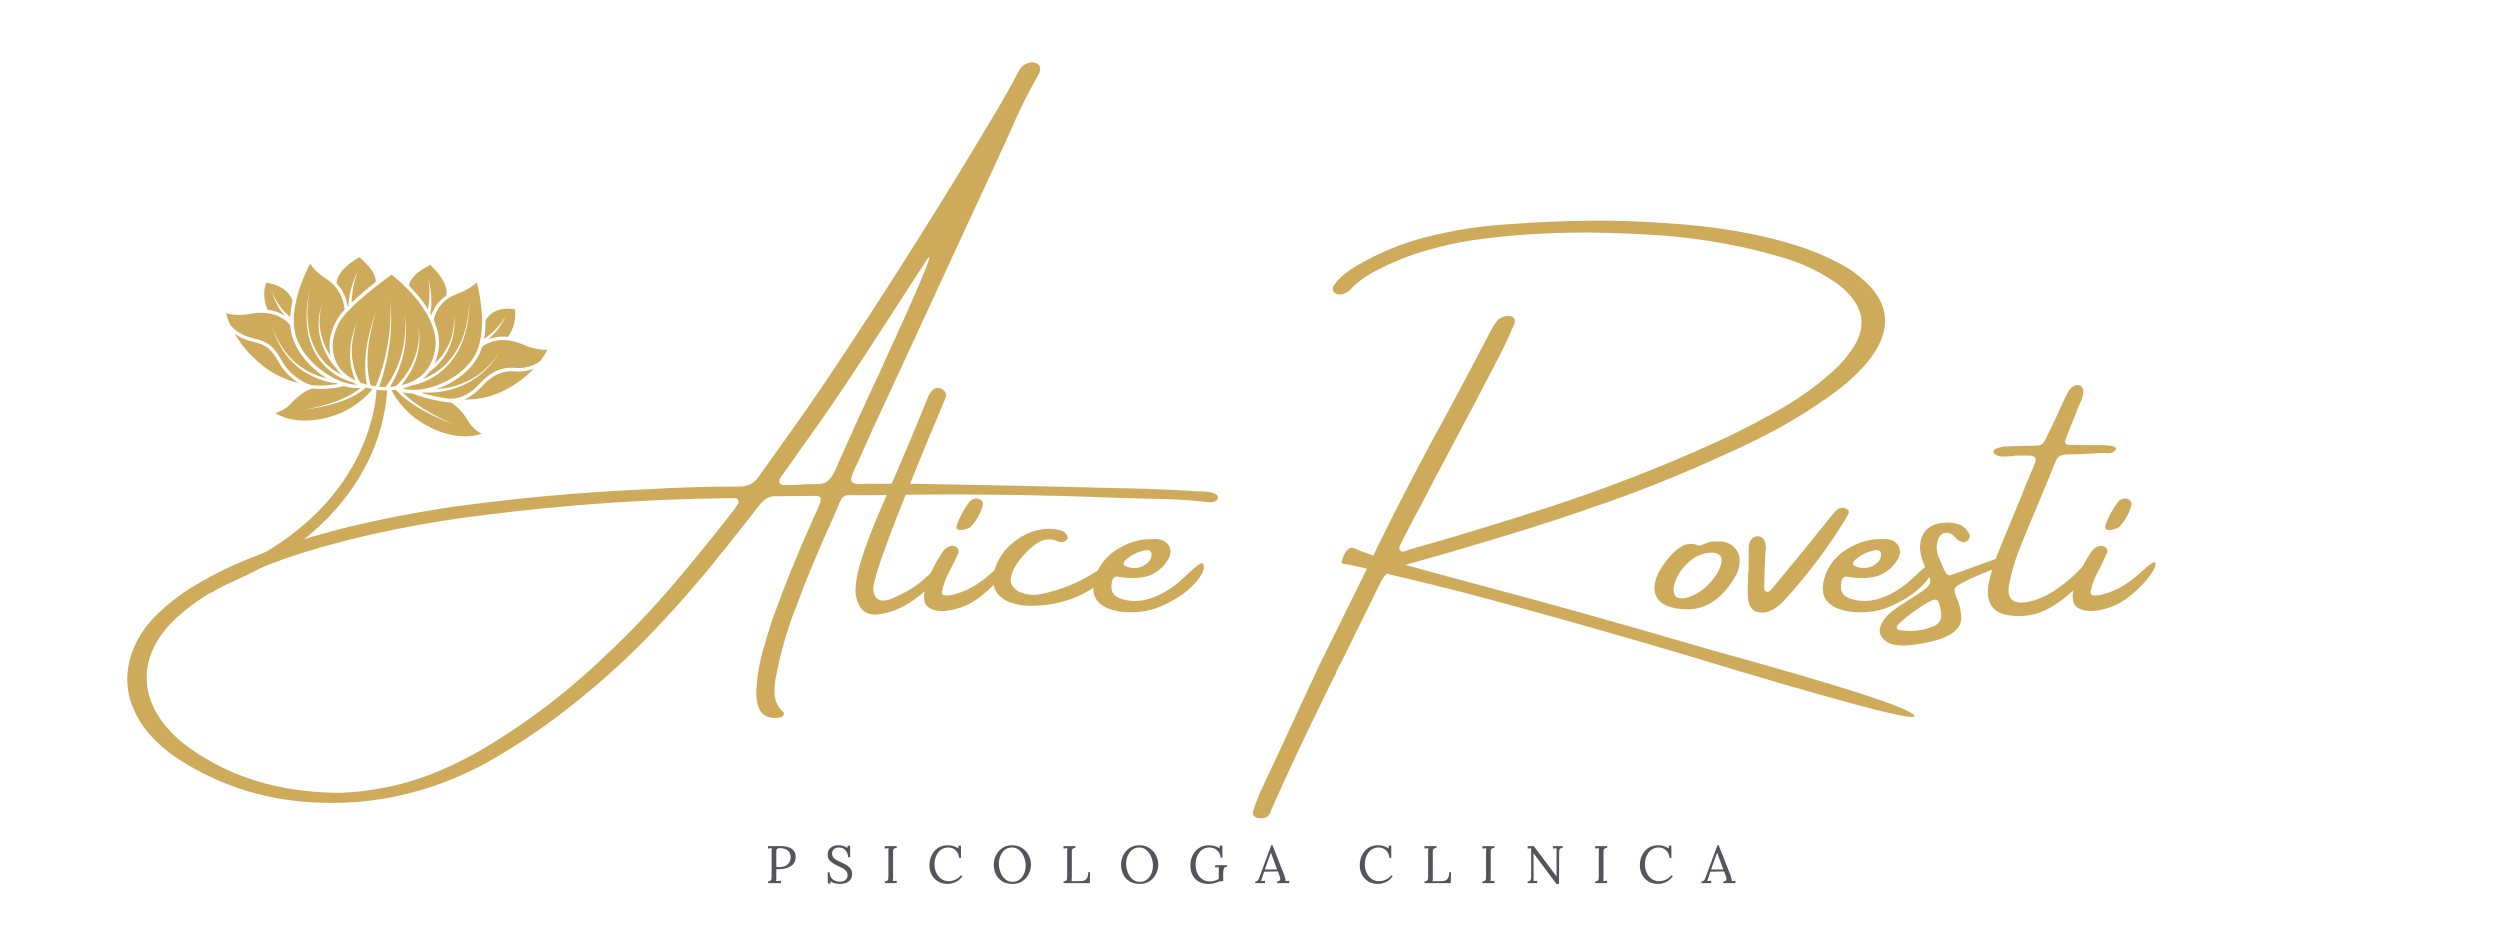 <svg xmlns="http://www.w3.org/2000/svg" xmlns:xlink="http://www.w3.org/1999/xlink" width="400" zoomAndPan="magnify" viewBox="0 0 300 112.5" height="150" preserveAspectRatio="xMidYMid meet" version="1.0"><defs><filter x="0%" y="0%" width="100%" height="100%" id="a34ad5b3d0"><feColorMatrix values="0 0 0 0 1 0 0 0 0 1 0 0 0 0 1 0 0 0 1 0" color-interpolation-filters="sRGB"/></filter><g/><clipPath id="d37d5d5d64"><path d="M 50 40 L 66 40 L 66 48 L 50 48 Z M 50 40 " clip-rule="nonzero"/></clipPath><clipPath id="9b59c0d25c"><path d="M 33.473 23.309 L 67.586 38.48 L 48.465 81.461 L 14.355 66.289 Z M 33.473 23.309 " clip-rule="nonzero"/></clipPath><clipPath id="735a35d7a7"><path d="M 67.309 38.359 L 33.195 23.184 L 2.547 92.09 L 36.656 107.266 Z M 67.309 38.359 " clip-rule="nonzero"/></clipPath><clipPath id="254e02ec32"><path d="M 58 37 L 62 37 L 62 41 L 58 41 Z M 58 37 " clip-rule="nonzero"/></clipPath><clipPath id="77a8c57bbe"><path d="M 33.473 23.309 L 67.586 38.48 L 48.465 81.461 L 14.355 66.289 Z M 33.473 23.309 " clip-rule="nonzero"/></clipPath><clipPath id="d20d9c44b6"><path d="M 67.309 38.359 L 33.195 23.184 L 2.547 92.09 L 36.656 107.266 Z M 67.309 38.359 " clip-rule="nonzero"/></clipPath><clipPath id="7ebd88ce98"><path d="M 33 46 L 45 46 L 45 51 L 33 51 Z M 33 46 " clip-rule="nonzero"/></clipPath><clipPath id="143c782b7b"><path d="M 33.473 23.309 L 67.586 38.48 L 48.465 81.461 L 14.355 66.289 Z M 33.473 23.309 " clip-rule="nonzero"/></clipPath><clipPath id="01de64aacd"><path d="M 67.309 38.359 L 33.195 23.184 L 2.547 92.09 L 36.656 107.266 Z M 67.309 38.359 " clip-rule="nonzero"/></clipPath><clipPath id="4473b21c06"><path d="M 35 31 L 43 31 L 43 47 L 35 47 Z M 35 31 " clip-rule="nonzero"/></clipPath><clipPath id="f5505ba0bd"><path d="M 33.473 23.309 L 67.586 38.48 L 48.465 81.461 L 14.355 66.289 Z M 33.473 23.309 " clip-rule="nonzero"/></clipPath><clipPath id="5f7f967ffd"><path d="M 67.309 38.359 L 33.195 23.184 L 2.547 92.09 L 36.656 107.266 Z M 67.309 38.359 " clip-rule="nonzero"/></clipPath><clipPath id="91a68adadd"><path d="M 49 31 L 54 31 L 54 38 L 49 38 Z M 49 31 " clip-rule="nonzero"/></clipPath><clipPath id="f7ee1e2be2"><path d="M 33.473 23.309 L 67.586 38.48 L 48.465 81.461 L 14.355 66.289 Z M 33.473 23.309 " clip-rule="nonzero"/></clipPath><clipPath id="e0f71f055f"><path d="M 67.309 38.359 L 33.195 23.184 L 2.547 92.09 L 36.656 107.266 Z M 67.309 38.359 " clip-rule="nonzero"/></clipPath><clipPath id="54707aabc9"><path d="M 48 33 L 58 33 L 58 47 L 48 47 Z M 48 33 " clip-rule="nonzero"/></clipPath><clipPath id="77f0456bbb"><path d="M 33.473 23.309 L 67.586 38.48 L 48.465 81.461 L 14.355 66.289 Z M 33.473 23.309 " clip-rule="nonzero"/></clipPath><clipPath id="51a181593b"><path d="M 67.309 38.359 L 33.195 23.184 L 2.547 92.09 L 36.656 107.266 Z M 67.309 38.359 " clip-rule="nonzero"/></clipPath><clipPath id="6ac509ce7c"><path d="M 39 32 L 53 32 L 53 47 L 39 47 Z M 39 32 " clip-rule="nonzero"/></clipPath><clipPath id="c2244e0dfe"><path d="M 33.473 23.309 L 67.586 38.48 L 48.465 81.461 L 14.355 66.289 Z M 33.473 23.309 " clip-rule="nonzero"/></clipPath><clipPath id="a8837fc69a"><path d="M 67.309 38.359 L 33.195 23.184 L 2.547 92.09 L 36.656 107.266 Z M 67.309 38.359 " clip-rule="nonzero"/></clipPath><clipPath id="a7c32c0459"><path d="M 46 46 L 58 46 L 58 53 L 46 53 Z M 46 46 " clip-rule="nonzero"/></clipPath><clipPath id="efd53a4f8c"><path d="M 33.473 23.309 L 67.586 38.48 L 48.465 81.461 L 14.355 66.289 Z M 33.473 23.309 " clip-rule="nonzero"/></clipPath><clipPath id="1f1f7ec0cb"><path d="M 67.309 38.359 L 33.195 23.184 L 2.547 92.09 L 36.656 107.266 Z M 67.309 38.359 " clip-rule="nonzero"/></clipPath><clipPath id="26a90b7b55"><path d="M 55 44 L 65 44 L 65 48 L 55 48 Z M 55 44 " clip-rule="nonzero"/></clipPath><clipPath id="d92fa789b4"><path d="M 33.473 23.309 L 67.586 38.48 L 48.465 81.461 L 14.355 66.289 Z M 33.473 23.309 " clip-rule="nonzero"/></clipPath><clipPath id="df0727ba23"><path d="M 67.309 38.359 L 33.195 23.184 L 2.547 92.09 L 36.656 107.266 Z M 67.309 38.359 " clip-rule="nonzero"/></clipPath><clipPath id="c3a061552b"><path d="M 14 46 L 47 46 L 47 82 L 14 82 Z M 14 46 " clip-rule="nonzero"/></clipPath><clipPath id="f4a69ca92b"><path d="M 33.473 23.309 L 67.586 38.48 L 48.465 81.461 L 14.355 66.289 Z M 33.473 23.309 " clip-rule="nonzero"/></clipPath><clipPath id="15231847ad"><path d="M 67.309 38.359 L 33.195 23.184 L 2.547 92.09 L 36.656 107.266 Z M 67.309 38.359 " clip-rule="nonzero"/></clipPath><clipPath id="f6a8ba7441"><path d="M 31 33 L 36 33 L 36 39 L 31 39 Z M 31 33 " clip-rule="nonzero"/></clipPath><clipPath id="d03c94faf2"><path d="M 33.473 23.309 L 67.586 38.48 L 48.465 81.461 L 14.355 66.289 Z M 33.473 23.309 " clip-rule="nonzero"/></clipPath><clipPath id="760fcdf590"><path d="M 67.309 38.359 L 33.195 23.184 L 2.547 92.09 L 36.656 107.266 Z M 67.309 38.359 " clip-rule="nonzero"/></clipPath><clipPath id="1a1568ac0d"><path d="M 28 40 L 36 40 L 36 46 L 28 46 Z M 28 40 " clip-rule="nonzero"/></clipPath><clipPath id="cc65fff2df"><path d="M 33.473 23.309 L 67.586 38.48 L 48.465 81.461 L 14.355 66.289 Z M 33.473 23.309 " clip-rule="nonzero"/></clipPath><clipPath id="bde86c7aff"><path d="M 67.309 38.359 L 33.195 23.184 L 2.547 92.09 L 36.656 107.266 Z M 67.309 38.359 " clip-rule="nonzero"/></clipPath><clipPath id="ee36d0e167"><path d="M 27 37 L 41 37 L 41 47 L 27 47 Z M 27 37 " clip-rule="nonzero"/></clipPath><clipPath id="9259417905"><path d="M 33.473 23.309 L 67.586 38.48 L 48.465 81.461 L 14.355 66.289 Z M 33.473 23.309 " clip-rule="nonzero"/></clipPath><clipPath id="e3e2dc55af"><path d="M 67.309 38.359 L 33.195 23.184 L 2.547 92.09 L 36.656 107.266 Z M 67.309 38.359 " clip-rule="nonzero"/></clipPath><clipPath id="d8cba5092a"><path d="M 40 30 L 46 30 L 46 37 L 40 37 Z M 40 30 " clip-rule="nonzero"/></clipPath><clipPath id="46d7ea900d"><path d="M 33.473 23.309 L 67.586 38.48 L 48.465 81.461 L 14.355 66.289 Z M 33.473 23.309 " clip-rule="nonzero"/></clipPath><clipPath id="2af0dd68c0"><path d="M 67.309 38.359 L 33.195 23.184 L 2.547 92.09 L 36.656 107.266 Z M 67.309 38.359 " clip-rule="nonzero"/></clipPath><mask id="c922e34de3"><g filter="url(#a34ad5b3d0)"><rect x="-30" width="360" fill="#000000" y="-11.25" height="135" fill-opacity="0.8"/></g></mask><clipPath id="1838eee1e2"><rect x="0" width="121" y="0" height="9"/></clipPath></defs><g clip-path="url(#d37d5d5d64)"><g clip-path="url(#9b59c0d25c)"><g clip-path="url(#735a35d7a7)"><path fill="#ceaa5b" d="M 61.832 44.145 C 60.277 43.996 58.898 44.594 57.633 45.969 C 56.035 47.703 54.855 47.859 53.863 47.84 C 52.5 47.68 51.316 47.371 50.547 47.137 C 50.645 47.121 50.727 47.109 50.824 47.098 C 51.285 47.133 51.73 47.117 52.184 47.086 C 52.418 47.066 52.645 47.031 52.875 47.004 L 53.562 46.879 C 54.465 46.691 55.348 46.363 56.16 45.926 L 56.465 45.766 C 56.566 45.703 56.66 45.641 56.758 45.578 C 56.945 45.449 57.152 45.332 57.328 45.191 L 57.863 44.758 L 58 44.648 L 58.121 44.523 L 58.367 44.281 C 58.707 43.973 58.977 43.598 59.266 43.246 C 59.414 43.07 59.523 42.867 59.652 42.684 L 60.02 42.102 L 59.637 42.668 C 59.504 42.852 59.391 43.055 59.23 43.215 C 58.93 43.562 58.652 43.914 58.301 44.215 L 58.051 44.441 L 57.926 44.559 L 57.793 44.66 L 57.246 45.066 C 57.066 45.195 56.867 45.301 56.672 45.426 C 56.578 45.48 56.484 45.547 56.379 45.598 L 56.07 45.742 C 55.262 46.145 54.398 46.426 53.504 46.57 C 53.117 46.641 52.727 46.68 52.336 46.707 C 54.668 45.914 56.625 44.336 57.492 42.547 C 57.633 42.246 57.758 41.93 57.855 41.602 C 59.172 40.629 60.957 40.547 62.875 41.383 C 64.148 41.941 65.168 42 65.699 41.977 C 65.535 42.285 65.238 42.793 64.777 43.391 L 64.766 43.379 C 64.754 43.387 63.551 44.312 61.832 44.145 Z M 61.832 44.145 " fill-opacity="1" fill-rule="nonzero"/></g></g></g><g clip-path="url(#254e02ec32)"><g clip-path="url(#77a8c57bbe)"><g clip-path="url(#d20d9c44b6)"><path fill="#ceaa5b" d="M 58.582 40.73 C 58.648 40.68 58.711 40.629 58.77 40.566 C 59.047 40.309 59.305 40.039 59.547 39.75 C 59.785 39.469 60.012 39.164 60.203 38.844 C 60.406 38.527 60.559 38.191 60.699 37.848 C 60.523 38.176 60.344 38.492 60.117 38.781 C 59.898 39.07 59.652 39.352 59.395 39.602 C 59.133 39.859 58.855 40.102 58.57 40.32 C 58.414 40.438 58.246 40.559 58.086 40.664 C 58.223 39.922 58.273 39.152 58.27 38.414 C 59.34 36.734 61.281 37.02 61.805 37.141 C 61.996 38.855 61.199 40.105 60.957 40.426 C 59.98 40.324 59.188 40.484 58.582 40.73 Z M 58.582 40.73 " fill-opacity="1" fill-rule="nonzero"/></g></g></g><g clip-path="url(#7ebd88ce98)"><g clip-path="url(#143c782b7b)"><g clip-path="url(#01de64aacd)"><path fill="#ceaa5b" d="M 41.262 46.328 C 41.984 46.543 42.668 46.621 43.27 46.551 C 43.176 46.637 43.074 46.715 42.977 46.793 C 42.711 46.98 42.438 47.16 42.156 47.32 C 41.586 47.641 40.984 47.914 40.363 48.145 C 40.059 48.266 39.742 48.359 39.426 48.465 C 39.109 48.559 38.793 48.652 38.473 48.734 L 37.5 48.969 L 36.527 49.168 L 37.512 49.016 L 38.496 48.828 C 38.82 48.754 39.145 48.68 39.469 48.605 C 39.789 48.512 40.117 48.438 40.438 48.328 C 41.074 48.133 41.703 47.887 42.305 47.586 C 42.605 47.438 42.902 47.27 43.188 47.082 C 43.328 46.98 43.469 46.883 43.602 46.77 C 43.703 46.688 43.797 46.605 43.898 46.504 C 44.152 46.57 44.426 46.633 44.703 46.684 C 44.168 47.355 42.527 49.164 39.68 49.992 C 36.043 51.059 33.832 50.07 33.031 49.574 C 33.504 49.422 34.273 49.098 34.84 48.5 C 36.289 46.953 37.234 46.688 37.492 46.637 L 37.488 46.629 C 39.453 46.797 40.938 46.418 41.262 46.328 Z M 41.262 46.328 " fill-opacity="1" fill-rule="nonzero"/></g></g></g><g clip-path="url(#4473b21c06)"><g clip-path="url(#f5505ba0bd)"><g clip-path="url(#5f7f967ffd)"><path fill="#ceaa5b" d="M 41.348 37.168 C 41.344 37.172 41.332 37.184 41.328 37.191 C 39.871 38.738 39.23 40.91 39.676 42.73 C 39.574 42.57 39.477 42.414 39.379 42.25 C 39.047 41.664 38.781 41.043 38.602 40.387 C 38.414 39.738 38.336 39.055 38.352 38.379 C 38.348 37.695 38.508 37.031 38.695 36.367 C 38.48 37.02 38.281 37.684 38.25 38.375 C 38.195 39.062 38.238 39.766 38.402 40.438 C 38.555 41.113 38.785 41.773 39.109 42.398 C 39.273 42.703 39.441 43.016 39.637 43.305 C 39.734 43.453 39.836 43.594 39.941 43.73 L 40.113 43.938 C 40.168 43.992 40.207 44.051 40.281 44.117 C 40.484 44.426 40.723 44.711 40.996 44.973 C 40.438 44.699 39.906 44.348 39.438 43.938 C 38.602 43.215 37.957 42.273 37.539 41.246 C 37.113 40.211 36.934 39.086 36.891 37.965 C 36.852 36.836 36.973 35.707 37.18 34.602 C 36.941 35.703 36.781 36.828 36.785 37.965 C 36.793 39.098 36.938 40.246 37.344 41.32 C 37.742 42.395 38.375 43.391 39.23 44.168 C 40.086 44.945 41.09 45.547 42.242 45.855 C 42.391 45.938 42.543 46.016 42.699 46.086 C 42.758 46.113 42.824 46.133 42.879 46.156 C 41.91 46.164 40.75 45.801 39.562 45.094 C 37.422 43.824 35.828 41.844 35.398 39.918 C 34.699 36.82 36.609 32.805 37.215 31.641 C 37.484 32.059 38.066 32.789 39.207 33.508 C 41.117 34.746 41.32 36.758 41.348 37.168 Z M 41.348 37.168 " fill-opacity="1" fill-rule="nonzero"/></g></g></g><g clip-path="url(#91a68adadd)"><g clip-path="url(#f7ee1e2be2)"><g clip-path="url(#e0f71f055f)"><path fill="#ceaa5b" d="M 51.77 37.824 C 51.734 37.742 51.688 37.664 51.641 37.586 C 51.711 37.254 51.738 36.934 51.754 36.602 C 51.77 36.242 51.762 35.891 51.742 35.539 C 51.719 35.191 51.68 34.84 51.621 34.5 C 51.566 34.148 51.496 33.812 51.414 33.473 C 51.461 33.82 51.492 34.164 51.52 34.508 C 51.543 34.859 51.543 35.203 51.535 35.547 C 51.52 35.891 51.496 36.234 51.441 36.574 C 51.414 36.75 51.387 36.922 51.352 37.094 C 51.023 36.566 50.645 36.035 50.199 35.504 C 49.824 35.055 49.449 34.645 49.086 34.27 C 49.094 34.023 49.273 32.961 51.633 31.797 C 52.082 32.207 53.859 33.953 53.566 35.461 C 52.457 36.207 51.977 37.199 51.77 37.824 Z M 51.77 37.824 " fill-opacity="1" fill-rule="nonzero"/></g></g></g><g clip-path="url(#54707aabc9)"><g clip-path="url(#77f0456bbb)"><g clip-path="url(#51a181593b)"><path fill="#ceaa5b" d="M 57.117 42.375 C 56.277 44.117 54.309 45.656 51.988 46.391 C 50.602 46.828 49.281 46.906 48.297 46.621 C 48.668 46.535 49.043 46.418 49.422 46.254 C 50.555 46.043 51.578 45.566 52.492 44.93 C 53.426 44.273 54.195 43.418 54.777 42.453 C 55.07 41.977 55.309 41.457 55.516 40.941 C 55.711 40.41 55.875 39.875 55.996 39.332 C 56.238 38.238 56.34 37.125 56.332 36.012 C 56.297 37.121 56.168 38.23 55.895 39.309 C 55.766 39.852 55.582 40.371 55.371 40.883 C 55.152 41.395 54.902 41.883 54.598 42.348 C 53.992 43.27 53.223 44.07 52.305 44.676 C 51.805 45.004 51.266 45.285 50.703 45.496 C 51.027 45.234 51.336 44.926 51.609 44.551 C 51.684 44.504 51.723 44.473 51.785 44.426 L 51.984 44.273 C 52.109 44.168 52.234 44.051 52.352 43.934 C 52.59 43.707 52.809 43.457 53.012 43.199 C 53.418 42.684 53.75 42.102 53.996 41.496 C 54.129 41.199 54.215 40.879 54.312 40.566 C 54.379 40.25 54.457 39.926 54.48 39.605 C 54.574 38.957 54.523 38.309 54.461 37.664 C 54.488 38.312 54.5 38.957 54.379 39.594 C 54.344 39.91 54.246 40.223 54.16 40.523 C 54.051 40.824 53.957 41.129 53.805 41.41 C 53.535 41.988 53.184 42.52 52.766 43 C 52.57 43.223 52.363 43.438 52.137 43.637 C 52.336 43.207 52.496 42.719 52.598 42.164 C 52.824 41 52.633 39.73 52.051 38.402 C 52.102 38.086 52.512 36.125 54.863 35.262 C 56.133 34.797 56.863 34.23 57.219 33.883 C 57.551 35.16 58.496 39.508 57.117 42.375 Z M 57.117 42.375 " fill-opacity="1" fill-rule="nonzero"/></g></g></g><g clip-path="url(#6ac509ce7c)"><g clip-path="url(#c2244e0dfe)"><g clip-path="url(#a8837fc69a)"><path fill="#ceaa5b" d="M 52.191 42.09 C 51.668 44.797 49.824 45.844 48.164 46.23 C 48.469 45.863 48.75 45.477 49 45.07 C 49.371 44.48 49.664 43.855 49.891 43.203 C 50.008 42.883 50.086 42.543 50.168 42.211 C 50.203 42.039 50.223 41.867 50.25 41.703 C 50.262 41.617 50.273 41.535 50.289 41.453 L 50.305 41.191 C 50.375 40.508 50.289 39.824 50.184 39.152 C 50.258 39.824 50.301 40.508 50.199 41.176 L 50.168 41.43 C 50.152 41.516 50.133 41.594 50.113 41.676 C 50.082 41.84 50.051 42.004 50.008 42.172 C 49.914 42.492 49.816 42.816 49.688 43.129 C 49.434 43.754 49.113 44.348 48.738 44.898 C 48.375 45.422 47.949 45.922 47.492 46.352 C 47.246 46.391 47.012 46.406 46.789 46.422 C 47.152 45.852 47.453 45.273 47.715 44.668 C 48.023 43.93 48.27 43.164 48.43 42.383 C 48.59 41.605 48.699 40.809 48.703 40.02 C 48.734 39.223 48.648 38.43 48.539 37.652 C 48.613 38.438 48.664 39.23 48.602 40.012 C 48.559 40.797 48.418 41.574 48.227 42.332 C 48.035 43.09 47.762 43.828 47.422 44.539 C 47.109 45.211 46.719 45.863 46.277 46.438 C 45.961 46.441 45.695 46.422 45.5 46.398 C 45.785 45.633 46.012 44.867 46.207 44.078 C 46.426 43.211 46.59 42.328 46.719 41.438 C 46.844 40.551 46.922 39.652 46.93 38.758 C 46.961 37.863 46.891 36.973 46.797 36.09 C 46.852 36.98 46.895 37.867 46.824 38.762 C 46.777 39.648 46.668 40.531 46.512 41.41 C 46.359 42.281 46.16 43.148 45.91 44.004 C 45.676 44.801 45.406 45.594 45.086 46.352 C 44.879 46.324 44.676 46.285 44.484 46.246 C 44.383 45.941 44.309 45.602 44.258 45.277 C 44.195 44.91 44.152 44.527 44.125 44.148 C 44.074 43.391 44.102 42.621 44.172 41.859 C 44.242 41.098 44.367 40.344 44.535 39.59 C 44.613 39.211 44.719 38.844 44.812 38.473 L 45.145 37.363 L 44.762 38.457 C 44.652 38.832 44.527 39.199 44.438 39.57 C 44.242 40.32 44.078 41.07 43.969 41.844 C 43.863 42.605 43.805 43.383 43.82 44.168 C 43.828 44.562 43.844 44.949 43.898 45.336 C 43.93 45.609 43.973 45.883 44.039 46.152 C 43.746 46.082 43.477 45.992 43.227 45.898 C 42.91 45.391 42.672 44.801 42.504 44.207 C 42.332 43.586 42.23 42.941 42.223 42.289 C 42.215 42.125 42.227 41.969 42.227 41.805 L 42.23 41.562 L 42.254 41.324 L 42.301 40.836 L 42.387 40.352 C 42.434 40.027 42.539 39.715 42.617 39.395 C 42.711 39.078 42.836 38.777 42.945 38.461 C 42.82 38.762 42.684 39.066 42.57 39.371 C 42.48 39.688 42.352 39.996 42.285 40.324 L 42.168 40.809 L 42.094 41.301 L 42.059 41.543 L 42.039 41.793 C 42.027 41.961 42.008 42.129 42.012 42.293 C 41.988 42.957 42.059 43.625 42.203 44.285 C 42.309 44.754 42.445 45.211 42.652 45.66 C 41.168 44.949 40.48 43.922 40.176 43.047 C 39.555 41.289 40.133 39.059 41.609 37.492 C 43.566 35.422 46.371 33.402 46.992 32.965 C 47.863 33.621 53 37.883 52.191 42.09 Z M 52.191 42.09 " fill-opacity="1" fill-rule="nonzero"/></g></g></g><g clip-path="url(#a7c32c0459)"><g clip-path="url(#efd53a4f8c)"><g clip-path="url(#1f1f7ec0cb)"><path fill="#ceaa5b" d="M 47.492 46.766 C 47.707 47.016 47.93 47.227 48.16 47.438 C 48.418 47.672 48.691 47.883 48.969 48.094 C 49.523 48.512 50.113 48.879 50.707 49.219 C 51.301 49.562 51.922 49.855 52.547 50.148 C 52.859 50.289 53.184 50.414 53.492 50.555 L 54.457 50.918 L 53.516 50.508 C 53.207 50.355 52.898 50.215 52.594 50.059 C 51.992 49.738 51.391 49.414 50.816 49.047 C 50.242 48.68 49.684 48.293 49.164 47.859 C 48.906 47.637 48.648 47.418 48.41 47.184 C 48.371 47.141 48.332 47.105 48.293 47.066 C 48.656 47.16 49.047 47.207 49.473 47.219 C 49.738 47.328 51.668 48.078 54.137 48.32 C 54.348 48.438 55.332 49.062 56.25 50.621 C 56.664 51.332 57.352 51.809 57.785 52.059 C 56.895 52.367 54.516 52.863 51.207 51.066 C 48.551 49.637 47.348 47.551 46.992 46.836 C 47.152 46.809 47.32 46.793 47.492 46.766 Z M 47.492 46.766 " fill-opacity="1" fill-rule="nonzero"/></g></g></g><g clip-path="url(#26a90b7b55)"><g clip-path="url(#d92fa789b4)"><g clip-path="url(#df0727ba23)"><path fill="#ceaa5b" d="M 55.68 47.953 C 56.383 47.664 57.113 47.156 57.941 46.258 C 59.117 44.98 60.375 44.43 61.789 44.566 C 62.715 44.652 63.488 44.461 64.055 44.234 C 63.129 45.219 61.797 46.297 59.941 47.117 C 58.562 47.727 57.074 47.949 55.68 47.953 Z M 55.68 47.953 " fill-opacity="1" fill-rule="nonzero"/></g></g></g><g clip-path="url(#c3a061552b)"><g clip-path="url(#f4a69ca92b)"><g clip-path="url(#15231847ad)"><path fill="#ceaa5b" d="M 27.723 68.383 C 36.996 64.266 41.23 58.457 43.156 54.312 C 44.93 50.488 45.148 47.613 45.172 46.773 C 45.188 46.777 45.195 46.773 45.211 46.781 C 45.371 46.801 45.832 46.855 46.461 46.852 C 46.355 48.473 45.949 51.496 44.434 54.793 C 42.426 59.184 37.984 65.32 28.273 69.637 C 18.969 73.773 13.957 80.176 11.391 84.832 C 9 89.164 8.164 93.25 7.973 94.324 L 6.68 93.75 C 6.812 92.926 7.539 89.027 10.16 84.242 C 12.828 79.383 18.031 72.691 27.723 68.383 Z M 27.723 68.383 " fill-opacity="1" fill-rule="nonzero"/></g></g></g><g clip-path="url(#f6a8ba7441)"><g clip-path="url(#d03c94faf2)"><g clip-path="url(#760fcdf590)"><path fill="#ceaa5b" d="M 34.332 37.598 C 34.078 37.348 33.84 37.078 33.617 36.793 C 33.398 36.508 33.211 36.199 33.055 35.879 C 32.879 35.559 32.773 35.211 32.668 34.863 C 32.738 35.219 32.816 35.586 32.961 35.926 C 33.09 36.266 33.258 36.602 33.453 36.914 C 33.645 37.227 33.863 37.535 34.105 37.812 C 34.137 37.852 34.164 37.879 34.199 37.91 C 33.684 37.574 33.004 37.281 32.129 37.168 C 31.961 36.84 31.391 35.535 31.938 33.922 C 32.504 33.996 34.492 34.375 35.105 36.055 C 34.969 36.695 34.863 37.363 34.832 38.023 C 34.652 37.895 34.48 37.754 34.332 37.598 Z M 34.332 37.598 " fill-opacity="1" fill-rule="nonzero"/></g></g></g><g clip-path="url(#1a1568ac0d)"><g clip-path="url(#cc65fff2df)"><g clip-path="url(#bde86c7aff)"><path fill="#ceaa5b" d="M 30.312 40.996 C 32.031 41.379 32.609 41.961 33.469 43.512 C 34.008 44.48 34.875 45.359 35.852 45.965 C 34.484 45.648 32.992 45.035 31.551 43.906 C 29.922 42.629 28.859 41.242 28.184 40.066 C 28.672 40.422 29.375 40.789 30.312 40.996 Z M 30.312 40.996 " fill-opacity="1" fill-rule="nonzero"/></g></g></g><g clip-path="url(#ee36d0e167)"><g clip-path="url(#9259417905)"><g clip-path="url(#e3e2dc55af)"><path fill="#ceaa5b" d="M 29.996 37.664 C 32.055 37.281 33.773 37.762 34.832 39.02 C 34.859 39.363 34.902 39.699 34.977 40.023 C 35.426 42.023 37.059 44.078 39.246 45.406 C 38.758 45.305 38.273 45.152 37.812 44.965 C 36.984 44.621 36.191 44.164 35.512 43.562 C 35.332 43.422 35.176 43.258 35.016 43.098 C 34.852 42.934 34.684 42.777 34.555 42.598 L 34.125 42.07 C 33.996 41.883 33.883 41.684 33.754 41.5 L 33.566 41.211 C 33.504 41.113 33.461 41.012 33.41 40.906 L 33.105 40.293 C 32.918 39.879 32.781 39.445 32.613 39.012 C 32.766 39.445 32.891 39.891 33.059 40.312 L 33.332 40.938 C 33.383 41.043 33.426 41.148 33.477 41.246 L 33.652 41.543 C 33.77 41.738 33.883 41.945 34.008 42.137 L 34.422 42.695 C 34.555 42.891 34.719 43.055 34.879 43.223 C 35.039 43.391 35.184 43.57 35.363 43.715 C 36.035 44.352 36.832 44.859 37.68 45.246 C 38.516 45.625 39.391 45.887 40.332 45.988 C 40.402 46.02 40.473 46.043 40.539 46.074 C 39.859 46.199 38.707 46.352 37.309 46.207 C 36.234 45.852 34.707 44.898 33.824 43.312 C 32.91 41.664 32.258 41.004 30.395 40.598 C 28.625 40.203 27.762 39.172 27.625 38.988 C 27.355 38.391 27.199 37.902 27.117 37.598 C 27.629 37.738 28.637 37.918 29.996 37.664 Z M 29.996 37.664 " fill-opacity="1" fill-rule="nonzero"/></g></g></g><g clip-path="url(#d8cba5092a)"><g clip-path="url(#46d7ea900d)"><g clip-path="url(#2af0dd68c0)"><path fill="#ceaa5b" d="M 42.23 35.695 C 42.25 35.34 42.293 34.984 42.355 34.633 C 42.422 34.281 42.496 33.926 42.594 33.578 C 42.691 33.234 42.812 32.891 42.938 32.551 C 42.777 32.875 42.629 33.207 42.496 33.543 C 42.363 33.883 42.25 34.23 42.148 34.582 C 42.051 34.934 41.969 35.297 41.914 35.66 C 41.863 35.992 41.82 36.324 41.82 36.672 C 41.789 36.707 41.75 36.738 41.719 36.773 C 41.633 36.145 41.336 34.988 40.387 33.984 C 40.461 32.453 42.574 31.164 43.105 30.863 C 45.152 32.547 45.121 33.617 45.078 33.848 C 44.211 34.52 43.168 35.375 42.195 36.297 C 42.211 36.102 42.219 35.902 42.23 35.695 Z M 42.23 35.695 " fill-opacity="1" fill-rule="nonzero"/></g></g></g><g fill="#ceaa5b" fill-opacity="1"><g transform="translate(42.547, 77.618)"><g><path d="M 102.594 -17.344 C 100.176 -17.625 97.742 -17.766 95.297 -17.766 C 94.211 -17.805 93.113 -17.836 92 -17.859 C 81.863 -18.273 71.703 -18.383 61.516 -18.188 C 61.016 -18.188 60.598 -18.188 60.266 -18.188 C 59.711 -18.219 59.305 -18.211 59.047 -18.172 C 58.797 -18.129 58.594 -17.988 58.438 -17.75 C 58.289 -17.52 58.113 -17.141 57.906 -16.609 C 57.77 -16.305 57.609 -15.926 57.422 -15.469 C 55.723 -11.77 54.164 -8.008 52.75 -4.188 C 51.82 -1.727 51.109 0.797 50.609 3.391 C 50.422 4.203 50.352 4.988 50.406 5.75 C 50.457 6.52 50.801 7.211 51.438 7.828 C 51.531 7.891 51.562 7.969 51.531 8.062 C 51.508 8.156 51.453 8.242 51.359 8.328 C 51.273 8.41 51.18 8.461 51.078 8.484 C 49.578 8.711 48.672 8.176 48.359 6.875 C 48.18 6.133 48.148 5.379 48.266 4.609 C 48.266 4.547 48.266 4.504 48.266 4.484 C 48.379 3.148 48.617 1.828 48.984 0.516 C 49.348 -0.785 49.75 -2.098 50.188 -3.422 C 51.613 -7.367 53.191 -11.266 54.922 -15.109 C 55.004 -15.273 55.07 -15.441 55.125 -15.609 C 55.207 -15.797 55.301 -15.988 55.406 -16.188 C 55.539 -16.469 55.664 -16.742 55.781 -17.016 C 55.895 -17.297 55.941 -17.594 55.922 -17.906 C 55.785 -18.02 55.645 -18.086 55.5 -18.109 C 55.363 -18.129 55.223 -18.129 55.078 -18.109 C 55.055 -18.109 55.023 -18.109 54.984 -18.109 C 53.797 -18.109 52.602 -18.098 51.406 -18.078 C 51.07 -18.078 50.723 -18.078 50.359 -18.078 C 49.91 -18.047 49.535 -17.906 49.234 -17.656 C 48.93 -17.406 48.641 -17.094 48.359 -16.719 C 47.992 -16.25 47.629 -15.781 47.266 -15.312 C 45.711 -13.332 44.145 -11.367 42.562 -9.422 C 40.219 -6.578 37.77 -3.836 35.219 -1.203 C 32.664 1.422 29.961 3.883 27.109 6.188 C 23.516 9.145 19.695 11.754 15.656 14.016 C 9.477 17.328 3.004 18.895 -3.766 18.719 C -10.141 18.57 -15.891 16.848 -21.016 13.547 C -22.453 12.629 -23.727 11.52 -24.844 10.219 C -25.594 9.289 -26.188 8.289 -26.625 7.219 C -27.062 6.156 -27.281 4.992 -27.281 3.734 C -27.219 2.234 -26.867 0.844 -26.234 -0.438 C -25.609 -1.727 -24.738 -2.898 -23.625 -3.953 C -22.094 -5.43 -20.41 -6.68 -18.578 -7.703 C -16.797 -8.742 -14.957 -9.648 -13.062 -10.422 C -11.176 -11.203 -9.27 -11.898 -7.344 -12.516 C -4.227 -13.516 -1.082 -14.352 2.094 -15.031 C 5.27 -15.719 8.457 -16.301 11.656 -16.781 C 19.25 -17.832 26.859 -18.531 34.484 -18.875 C 38.391 -19.113 42.273 -19.234 46.141 -19.234 C 47.203 -19.203 48.023 -19.648 48.609 -20.578 C 49.641 -22.016 50.672 -23.461 51.703 -24.922 C 53.316 -27.148 54.898 -29.414 56.453 -31.719 C 63.691 -42.52 70.625 -53.504 77.25 -64.672 C 77.812 -65.617 78.359 -66.582 78.891 -67.562 C 79.141 -68.051 79.406 -68.551 79.688 -69.062 C 80.02 -69.707 80.547 -70.066 81.266 -70.141 C 81.648 -70.141 81.938 -70.023 82.125 -69.797 C 82.312 -69.578 82.332 -69.285 82.188 -68.922 C 82.051 -68.617 81.895 -68.328 81.719 -68.047 C 80.645 -66.129 79.688 -64.18 78.844 -62.203 C 78.531 -61.504 78.223 -60.82 77.922 -60.156 C 74.992 -53.812 72.055 -47.461 69.109 -41.109 C 66.859 -36.211 64.586 -31.305 62.297 -26.391 C 61.641 -24.93 60.988 -23.477 60.344 -22.031 C 60.207 -21.727 60.066 -21.441 59.922 -21.172 C 59.898 -21.098 59.875 -21.023 59.844 -20.953 C 59.758 -20.754 59.688 -20.555 59.625 -20.359 C 59.57 -20.16 59.586 -19.969 59.672 -19.781 C 59.867 -19.645 60.094 -19.566 60.344 -19.547 C 60.594 -19.535 60.828 -19.531 61.047 -19.531 C 61.223 -19.562 61.379 -19.578 61.516 -19.578 C 62.566 -19.547 63.625 -19.547 64.688 -19.578 C 66.133 -19.578 67.582 -19.562 69.031 -19.531 C 76.926 -19.395 84.832 -19.223 92.75 -19.016 C 95.344 -18.961 97.914 -18.859 100.469 -18.703 C 100.695 -18.672 100.938 -18.656 101.188 -18.656 C 101.332 -18.656 101.484 -18.656 101.641 -18.656 C 101.973 -18.656 102.297 -18.625 102.609 -18.562 C 102.922 -18.508 103.211 -18.398 103.484 -18.234 C 103.535 -18.203 103.57 -18.145 103.594 -18.062 C 103.625 -17.977 103.629 -17.91 103.609 -17.859 C 103.609 -17.773 103.57 -17.695 103.5 -17.625 C 103.426 -17.551 103.363 -17.504 103.312 -17.484 C 103.094 -17.391 102.852 -17.344 102.594 -17.344 Z M 46.016 -17.141 C 46.098 -17.316 46.102 -17.473 46.031 -17.609 C 45.969 -17.754 45.852 -17.828 45.688 -17.828 C 45.438 -17.848 45.172 -17.848 44.891 -17.828 C 44.754 -17.828 44.613 -17.828 44.469 -17.828 C 34.914 -17.711 25.359 -17.051 15.797 -15.844 C 12.141 -15.406 8.5 -14.82 4.875 -14.094 C 1.258 -13.375 -2.328 -12.473 -5.891 -11.391 C -7.785 -10.805 -9.656 -10.133 -11.5 -9.375 C -13.352 -8.625 -15.156 -7.734 -16.906 -6.703 C -18.75 -5.672 -20.422 -4.414 -21.922 -2.938 C -23.68 -1.133 -24.672 0.785 -24.891 2.828 C -25.117 4.879 -24.57 6.852 -23.25 8.75 C -22.281 10.082 -21.117 11.223 -19.766 12.172 C -14.828 15.672 -8.945 17.453 -2.125 17.516 C -0.375 17.516 1.629 17.289 3.891 16.844 C 6.141 16.375 8.316 15.688 10.422 14.781 C 12.523 13.875 14.562 12.805 16.531 11.578 C 21.406 8.578 25.914 5.082 30.062 1.094 C 32.938 -1.594 35.645 -4.426 38.188 -7.406 C 40.727 -10.383 43.195 -13.422 45.594 -16.516 C 45.727 -16.742 45.867 -16.953 46.016 -17.141 Z M 57.625 -21.062 C 59.457 -25.238 61.352 -29.406 63.312 -33.562 C 63.395 -33.789 63.688 -34.441 64.188 -35.516 C 64.688 -36.598 65.258 -37.859 65.906 -39.297 C 66.562 -40.734 67.16 -42.094 67.703 -43.375 C 68.254 -44.656 68.641 -45.613 68.859 -46.25 C 69.078 -46.883 69.008 -46.945 68.656 -46.438 C 68.57 -46.32 68.504 -46.207 68.453 -46.094 C 68.148 -45.645 67.859 -45.203 67.578 -44.766 C 65.266 -41.172 62.938 -37.582 60.594 -34 C 58.25 -30.414 55.82 -26.883 53.312 -23.406 C 53.07 -23.07 52.828 -22.723 52.578 -22.359 C 52.098 -21.703 51.625 -21.039 51.156 -20.375 C 50.969 -20.094 50.914 -19.859 51 -19.672 C 51.082 -19.492 51.273 -19.406 51.578 -19.406 C 52.078 -19.406 52.578 -19.414 53.078 -19.438 C 53.859 -19.5 54.633 -19.531 55.406 -19.531 C 56 -19.508 56.457 -19.633 56.781 -19.906 C 57.113 -20.188 57.395 -20.57 57.625 -21.062 Z M 57.625 -21.062 "/></g></g></g><g fill="#ceaa5b" fill-opacity="1"><g transform="translate(102.716, 77.618)"><g><path d="M 9.188 -9.047 C 9.602 -9.473 9.953 -9.707 10.234 -9.75 C 10.516 -9.801 10.691 -9.758 10.766 -9.625 C 10.848 -9.488 10.797 -9.297 10.609 -9.047 C 9.492 -7.711 8.242 -6.555 6.859 -5.578 C 5.484 -4.609 4.066 -4.047 2.609 -3.891 C 1.148 -3.734 0.27 -4.531 -0.031 -6.281 C -0.258 -8.02 0.785 -11.551 3.109 -16.875 C 5.441 -22.195 7.285 -26.562 8.641 -29.969 C 8.754 -30.27 8.926 -30.535 9.156 -30.766 C 9.457 -31.066 9.816 -31.141 10.234 -30.984 C 10.367 -30.922 10.504 -30.816 10.641 -30.672 C 10.785 -30.535 10.832 -30.289 10.781 -29.938 C 4.789 -15.738 1.891 -8.02 2.078 -6.781 C 2.273 -5.539 3.078 -5.234 4.484 -5.859 C 5.898 -6.484 6.988 -7.117 7.75 -7.766 C 8.52 -8.422 9 -8.848 9.188 -9.047 Z M 9.188 -9.047 "/></g></g></g><g fill="#ceaa5b" fill-opacity="1"><g transform="translate(112.187, 77.618)"><g><path d="M 7.547 -8 C 6.867 -7.195 6.066 -6.457 5.141 -5.781 C 4.223 -5.113 3.18 -4.66 2.016 -4.422 C 0.848 -4.191 -0.055 -4.281 -0.703 -4.688 C -1.348 -5.094 -1.473 -5.992 -1.078 -7.391 C -0.578 -8.828 0.113 -10.195 1 -11.5 C 1.207 -11.781 1.5 -11.977 1.875 -12.094 C 2.156 -12.156 2.398 -12.109 2.609 -11.953 C 2.816 -11.797 2.895 -11.594 2.844 -11.344 C 2.656 -10.895 2.445 -10.441 2.219 -9.984 C 1.988 -9.523 1.836 -9.227 1.766 -9.094 C 1.316 -8.281 1.004 -7.43 0.828 -6.547 C 0.828 -6.047 1.504 -6.016 2.859 -6.453 C 4.211 -6.898 5.531 -7.711 6.812 -8.891 C 8.094 -10.078 8.703 -10.426 8.641 -9.938 C 8.586 -9.445 8.223 -8.801 7.547 -8 Z M 4.234 -14.344 C 4.172 -14.301 4.039 -14.242 3.844 -14.172 C 3.645 -14.098 3.438 -14.047 3.219 -14.016 C 3 -13.984 2.82 -14.02 2.688 -14.125 C 2.562 -14.227 2.555 -14.43 2.672 -14.734 C 2.879 -15.266 3.094 -15.727 3.312 -16.125 C 3.531 -16.52 3.816 -16.957 4.172 -17.438 C 4.398 -17.656 4.645 -17.773 4.906 -17.797 C 5.176 -17.816 5.398 -17.742 5.578 -17.578 C 5.754 -17.422 5.805 -17.207 5.734 -16.938 C 5.453 -15.938 4.953 -15.07 4.234 -14.344 Z M 4.234 -14.344 "/></g></g></g><g fill="#ceaa5b" fill-opacity="1"><g transform="translate(119.59, 77.618)"><g><path d="M 13.688 -9.891 C 13.75 -9.891 13.82 -9.875 13.906 -9.844 C 13.988 -9.812 14.055 -9.77 14.109 -9.719 C 14.285 -9.551 14.301 -9.352 14.156 -9.125 C 13.977 -8.938 13.805 -8.773 13.641 -8.641 C 12.672 -7.742 11.594 -6.988 10.406 -6.375 C 8.531 -5.426 6.469 -4.941 4.219 -4.922 C 3.383 -4.891 2.52 -5.023 1.625 -5.328 C 0.008 -5.961 -0.645 -7.133 -0.344 -8.844 C 0.02 -10.426 0.91 -11.738 2.328 -12.781 C 3.742 -13.82 5.266 -14.273 6.891 -14.141 C 7.191 -14.086 7.492 -14.02 7.797 -13.938 C 8.078 -13.82 8.285 -13.648 8.422 -13.422 C 8.566 -13.203 8.582 -13.023 8.469 -12.891 C 8.164 -12.555 7.816 -12.473 7.422 -12.641 C 6.836 -12.891 6.301 -12.957 5.812 -12.844 C 5.332 -12.738 4.844 -12.473 4.344 -12.047 C 3.863 -11.68 3.344 -11.148 2.781 -10.453 C 2.227 -9.766 1.875 -9.066 1.719 -8.359 C 1.57 -7.648 1.891 -7.07 2.672 -6.625 C 3.555 -6.227 4.461 -6.133 5.391 -6.344 C 7.691 -6.812 9.832 -7.68 11.812 -8.953 C 11.988 -9.047 12.145 -9.148 12.281 -9.266 C 12.5 -9.43 12.719 -9.566 12.938 -9.672 C 13.156 -9.773 13.406 -9.848 13.688 -9.891 Z M 13.688 -9.891 "/></g></g></g><g fill="#ceaa5b" fill-opacity="1"><g transform="translate(132.25, 77.618)"><g><path d="M 10.812 -7.281 C 10.082 -6.562 9.227 -5.945 8.25 -5.438 C 7.281 -4.926 6.469 -4.586 5.812 -4.422 C 5.156 -4.266 4.477 -4.176 3.781 -4.156 C 2.664 -4.102 1.641 -4.254 0.703 -4.609 C -0.828 -5.234 -1.359 -6.414 -0.891 -8.156 C -0.453 -9.664 0.441 -10.844 1.797 -11.688 C 3.148 -12.539 4.551 -12.953 6 -12.922 C 6 -12.922 6.008 -12.922 6.031 -12.922 C 6.406 -12.953 6.754 -12.926 7.078 -12.844 C 7.641 -12.645 7.992 -12.316 8.141 -11.859 C 8.297 -11.41 8.195 -10.906 7.844 -10.344 C 7.031 -9.113 5.926 -8.43 4.531 -8.297 C 3.613 -8.203 2.723 -8.242 1.859 -8.422 C 1.691 -8.453 1.547 -8.41 1.422 -8.297 C 1.297 -8.18 1.223 -8.039 1.203 -7.875 C 0.941 -6.789 1.273 -6.098 2.203 -5.797 C 3.336 -5.398 4.52 -5.398 5.75 -5.797 C 7.164 -6.234 8.516 -7.066 9.797 -8.297 C 11.078 -9.523 11.812 -10.098 12 -10.016 C 12.195 -9.93 12.258 -9.691 12.188 -9.297 C 12.008 -8.68 11.551 -8.008 10.812 -7.281 Z M 2.734 -10.344 C 2.66 -10.258 2.609 -10.16 2.578 -10.047 C 2.547 -9.941 2.586 -9.844 2.703 -9.75 C 3.141 -9.5 3.617 -9.406 4.141 -9.469 C 4.66 -9.539 5.098 -9.738 5.453 -10.062 C 5.816 -10.383 5.973 -10.781 5.922 -11.25 C 5.879 -11.414 5.789 -11.52 5.656 -11.562 C 5.52 -11.613 5.379 -11.625 5.234 -11.594 C 4.297 -11.426 3.461 -11.008 2.734 -10.344 Z M 2.734 -10.344 "/></g></g></g><g fill="#ceaa5b" fill-opacity="1"><g transform="translate(143.297, 77.618)"><g/></g></g><g fill="#ceaa5b" fill-opacity="1"><g transform="translate(157.647, 77.618)"><g><path d="M 7.969 -7.625 C 5.051 -1.695 3.508 1.43 3.344 1.766 C 3.156 2.129 2.957 2.508 2.75 2.906 C 2.695 3.008 2.66 3.117 2.641 3.234 C 2.242 3.984 1.863 4.75 1.5 5.531 C -0.801 10.188 -3 14.859 -5.094 19.547 C -5.094 19.609 -5.109 19.664 -5.141 19.719 C -5.172 19.832 -5.223 19.945 -5.297 20.062 C -5.578 20.457 -5.926 20.625 -6.344 20.562 C -6.457 20.582 -6.57 20.582 -6.688 20.562 C -6.906 20.508 -7.078 20.41 -7.203 20.266 C -7.328 20.129 -7.348 19.938 -7.266 19.688 C -6.961 18.758 -6.602 17.844 -6.188 16.938 C -4.727 13.844 -3.281 10.734 -1.844 7.609 C -0.977 5.754 -0.109 3.891 0.766 2.016 C 1.141 1.266 2.312 -1.102 4.281 -5.094 C 6.25 -9.082 7.395 -11.426 7.719 -12.125 C 10.312 -17.414 13.039 -22.656 15.906 -27.844 C 17.738 -31.238 19.547 -34.648 21.328 -38.078 C 21.535 -38.492 21.789 -38.867 22.094 -39.203 C 22.344 -39.453 22.645 -39.602 23 -39.656 C 23.113 -39.719 23.227 -39.727 23.344 -39.688 C 23.625 -39.727 23.836 -39.656 23.984 -39.469 C 24.141 -39.289 24.176 -39.07 24.094 -38.812 C 24.008 -38.625 23.926 -38.43 23.844 -38.234 C 23.344 -37.047 22.785 -35.863 22.172 -34.688 C 20.109 -30.707 18.02 -26.738 15.906 -22.781 C 14.82 -20.75 13.754 -18.719 12.703 -16.688 C 12.172 -15.707 11.648 -14.719 11.141 -13.719 C 10.953 -13.352 10.766 -12.984 10.578 -12.609 C 10.535 -12.547 10.504 -12.488 10.484 -12.438 C 10.398 -12.289 10.336 -12.148 10.297 -12.016 C 10.254 -11.879 10.258 -11.754 10.312 -11.641 C 10.395 -11.523 10.508 -11.453 10.656 -11.422 C 10.789 -11.453 10.926 -11.477 11.062 -11.5 C 11.113 -11.539 11.172 -11.57 11.234 -11.594 C 12.766 -12.039 14.297 -12.484 15.828 -12.922 C 20.117 -14.18 24.383 -15.504 28.625 -16.891 C 32.875 -18.285 37.086 -19.832 41.266 -21.531 C 43.867 -22.594 46.445 -23.711 49 -24.891 C 51.551 -26.078 54.055 -27.391 56.516 -28.828 C 58.555 -30.035 60.484 -31.445 62.297 -33.062 C 63.191 -33.863 63.977 -34.77 64.656 -35.781 C 66.008 -37.801 66.094 -39.691 64.906 -41.453 C 64.176 -42.504 63.254 -43.363 62.141 -44.031 C 60.473 -45.125 58.664 -45.973 56.719 -46.578 C 51.945 -48.035 46.988 -48.961 41.844 -49.359 C 38.812 -49.566 35.75 -49.688 32.656 -49.719 C 30.977 -49.719 29.289 -49.676 27.594 -49.594 C 25.062 -49.477 22.52 -49.254 19.969 -48.922 C 17.426 -48.586 14.891 -48.016 12.359 -47.203 C 10.754 -46.691 9.188 -46.031 7.656 -45.219 C 6.477 -44.656 5.43 -43.914 4.516 -43 C 4.266 -42.719 3.969 -42.508 3.625 -42.375 C 3.457 -42.289 3.305 -42.266 3.172 -42.297 C 2.891 -42.266 2.656 -42.344 2.469 -42.531 C 2.219 -42.812 2.219 -43.117 2.469 -43.453 C 2.863 -43.984 3.316 -44.441 3.828 -44.828 C 4.336 -45.223 4.867 -45.57 5.422 -45.875 C 7.984 -47.352 10.645 -48.441 13.406 -49.141 C 16.77 -50.004 20.141 -50.531 23.516 -50.719 C 26.797 -50.969 30.082 -51.109 33.375 -51.141 L 33.453 -51.141 C 34.066 -51.141 34.691 -51.141 35.328 -51.141 C 38.473 -51.086 41.586 -50.926 44.672 -50.656 C 47.766 -50.395 50.816 -49.93 53.828 -49.266 C 55.391 -48.91 56.922 -48.488 58.422 -48 C 59.93 -47.508 61.379 -46.898 62.766 -46.172 C 64.297 -45.422 65.633 -44.441 66.781 -43.234 C 69.281 -40.492 69.156 -37.453 66.406 -34.109 C 65.125 -32.629 63.688 -31.332 62.094 -30.219 C 60.094 -28.781 58.035 -27.477 55.922 -26.312 C 53.805 -25.156 51.648 -24.094 49.453 -23.125 C 44.91 -21.031 40.312 -19.156 35.656 -17.5 C 31.008 -15.844 26.336 -14.316 21.641 -12.922 C 17.953 -11.805 14.273 -10.738 10.609 -9.719 C 10.023 -9.582 9.508 -9.352 9.062 -9.031 C 8.613 -8.707 8.25 -8.238 7.969 -7.625 Z M 71.969 8.125 C 73.176 9.176 65.961 7.367 50.328 2.703 C 39.609 -0.566 28.789 -3.648 17.875 -6.547 C 14.844 -7.316 11.797 -8.062 8.734 -8.781 C 7.504 -9.102 6.273 -9.406 5.047 -9.688 C 4.629 -9.781 4.211 -9.859 3.797 -9.922 C 3.723 -9.922 3.641 -9.938 3.547 -9.969 C 3.266 -9.969 3.305 -10.336 3.672 -11.078 C 4.035 -11.816 4.484 -12.047 5.016 -11.766 C 5.711 -11.398 7.352 -10.852 9.938 -10.125 C 12.52 -9.406 15.863 -8.492 19.969 -7.391 C 27.727 -5.348 37 -2.75 47.781 0.406 C 62.695 4.508 70.758 7.082 71.969 8.125 Z M 71.969 8.125 "/></g></g></g><g fill="#ceaa5b" fill-opacity="1"><g transform="translate(199.613, 77.618)"><g><path d="M 3.016 -4.5 L 2.969 -4.5 C 1.125 -4.52 -0.082 -4.926 -0.656 -5.719 C -1.238 -6.508 -1.219 -7.566 -0.594 -8.891 C -0.062 -9.891 0.609 -10.758 1.422 -11.5 C 1.703 -11.75 1.988 -11.953 2.281 -12.109 C 2.57 -12.266 2.898 -12.344 3.266 -12.344 C 3.484 -12.375 3.727 -12.332 4 -12.219 C 4.094 -12.195 4.18 -12.164 4.266 -12.125 C 4.484 -12.164 4.691 -12.238 4.891 -12.344 C 4.941 -12.375 5.016 -12.406 5.109 -12.438 C 5.523 -12.602 5.969 -12.672 6.438 -12.641 C 6.625 -12.641 6.816 -12.641 7.016 -12.641 C 7.766 -12.523 8.328 -12.211 8.703 -11.703 C 9.086 -11.191 9.223 -10.566 9.109 -9.828 C 9.047 -9.391 8.906 -8.973 8.688 -8.578 C 7.238 -5.973 5.383 -4.613 3.125 -4.5 Z M 6.016 -11.297 C 5.016 -11.328 4.125 -11.035 3.344 -10.422 C 2.57 -9.816 1.992 -9.113 1.609 -8.312 C 1.234 -7.52 1.129 -6.863 1.297 -6.344 C 1.473 -5.832 2.004 -5.691 2.891 -5.922 C 3.891 -6.223 4.77 -6.789 5.531 -7.625 C 6.301 -8.469 6.77 -9.266 6.938 -10.016 C 7.102 -10.766 6.797 -11.191 6.016 -11.297 Z M 6.016 -11.297 "/></g></g></g><g fill="#ceaa5b" fill-opacity="1"><g transform="translate(209.692, 77.618)"><g><path d="M 12.109 -15.984 C 11.992 -15.703 11.852 -15.438 11.688 -15.188 C 9.625 -11.844 7.285 -8.734 4.672 -5.859 C 4.316 -5.441 3.93 -5.07 3.516 -4.75 C 3.117 -4.469 2.703 -4.27 2.266 -4.156 C 1.004 -3.938 0.273 -4.438 0.078 -5.656 C 0.023 -6.414 0.023 -7.172 0.078 -7.922 C 0.078 -8.254 0.078 -8.586 0.078 -8.922 C 0.078 -8.922 0.098 -8.922 0.141 -8.922 C 0.141 -9.148 0.141 -9.367 0.141 -9.578 C 0.141 -10.141 0.141 -10.695 0.141 -11.25 C 0.141 -11.562 0.148 -11.875 0.172 -12.188 C 0.305 -12.883 0.656 -13.242 1.219 -13.266 C 1.82 -13.242 2.156 -12.816 2.219 -11.984 C 2.219 -11.754 2.195 -11.539 2.156 -11.344 C 2.133 -11.145 2.125 -10.961 2.125 -10.797 C 2.07 -9.566 2.035 -8.328 2.016 -7.078 C 2.016 -6.797 2.133 -6.633 2.375 -6.594 C 2.457 -6.594 2.535 -6.609 2.609 -6.641 C 2.68 -6.68 2.742 -6.734 2.797 -6.797 C 3.523 -7.66 4.238 -8.52 4.938 -9.375 C 5.219 -9.719 5.492 -10.055 5.766 -10.391 C 6.066 -10.773 6.375 -11.145 6.688 -11.5 C 7.883 -13.008 9.094 -14.504 10.312 -15.984 C 10.445 -16.172 10.602 -16.332 10.781 -16.469 C 10.969 -16.613 11.203 -16.688 11.484 -16.688 C 11.711 -16.656 11.91 -16.57 12.078 -16.438 C 12.129 -16.383 12.156 -16.312 12.156 -16.219 C 12.156 -16.133 12.141 -16.055 12.109 -15.984 Z M 12.109 -15.984 "/></g></g></g><g fill="#ceaa5b" fill-opacity="1"><g transform="translate(219.79, 77.618)"><g><path d="M 10.812 -7.281 C 10.082 -6.562 9.227 -5.945 8.25 -5.438 C 7.281 -4.926 6.469 -4.586 5.812 -4.422 C 5.156 -4.266 4.477 -4.176 3.781 -4.156 C 2.664 -4.102 1.641 -4.254 0.703 -4.609 C -0.828 -5.234 -1.359 -6.414 -0.891 -8.156 C -0.453 -9.664 0.441 -10.844 1.797 -11.688 C 3.148 -12.539 4.551 -12.953 6 -12.922 C 6 -12.922 6.008 -12.922 6.031 -12.922 C 6.406 -12.953 6.754 -12.926 7.078 -12.844 C 7.641 -12.645 7.992 -12.316 8.141 -11.859 C 8.297 -11.41 8.195 -10.906 7.844 -10.344 C 7.031 -9.113 5.926 -8.43 4.531 -8.297 C 3.613 -8.203 2.723 -8.242 1.859 -8.422 C 1.691 -8.453 1.547 -8.41 1.422 -8.297 C 1.297 -8.18 1.223 -8.039 1.203 -7.875 C 0.941 -6.789 1.273 -6.098 2.203 -5.797 C 3.336 -5.398 4.52 -5.398 5.75 -5.797 C 7.164 -6.234 8.516 -7.066 9.797 -8.297 C 11.078 -9.523 11.812 -10.098 12 -10.016 C 12.195 -9.93 12.258 -9.691 12.188 -9.297 C 12.008 -8.68 11.551 -8.008 10.812 -7.281 Z M 2.734 -10.344 C 2.66 -10.258 2.609 -10.16 2.578 -10.047 C 2.547 -9.941 2.586 -9.844 2.703 -9.75 C 3.141 -9.5 3.617 -9.406 4.141 -9.469 C 4.66 -9.539 5.098 -9.738 5.453 -10.062 C 5.816 -10.383 5.973 -10.781 5.922 -11.25 C 5.879 -11.414 5.789 -11.52 5.656 -11.562 C 5.52 -11.613 5.379 -11.625 5.234 -11.594 C 4.297 -11.426 3.461 -11.008 2.734 -10.344 Z M 2.734 -10.344 "/></g></g></g><g fill="#ceaa5b" fill-opacity="1"><g transform="translate(230.837, 77.618)"><g><path d="M 9.188 -9.625 C 7.188 -8.875 5.742 -8.266 4.859 -7.797 C 4.211 -7.484 3.844 -7.223 3.75 -7.016 C 3.656 -6.805 3.727 -6.422 3.969 -5.859 C 3.969 -5.836 3.988 -5.801 4.031 -5.75 C 4.301 -5.082 4.461 -4.383 4.516 -3.656 C 4.609 -2.207 3.375 -1.191 0.812 -0.609 C -1.75 -0.023 -3.461 -0.004 -4.328 -0.547 C -5.203 -1.086 -5.469 -1.773 -5.125 -2.609 C -4.789 -3.453 -3.922 -4.301 -2.516 -5.156 C -1.117 -6.02 -0.188 -6.641 0.281 -7.016 C 0.758 -7.398 0.906 -7.828 0.719 -8.297 C 0.656 -8.461 0.586 -8.625 0.516 -8.781 C 0.348 -9.176 0.176 -9.582 0 -10 C -0.332 -10.758 -0.473 -11.504 -0.422 -12.234 C -0.379 -12.973 -0.109 -13.594 0.391 -14.094 C 0.891 -14.594 1.664 -14.863 2.719 -14.906 C 3.312 -14.926 3.844 -14.844 4.312 -14.656 C 4.781 -14.477 5.148 -14.141 5.422 -13.641 C 5.648 -13.305 5.582 -13 5.219 -12.719 C 4.977 -12.531 4.719 -12.504 4.438 -12.641 C 4.258 -12.711 4.086 -12.82 3.922 -12.969 C 3.922 -13 3.922 -13.016 3.922 -13.016 C 3.848 -13.066 3.781 -13.117 3.719 -13.172 C 3.645 -13.285 3.562 -13.375 3.469 -13.438 C 3.145 -13.676 2.812 -13.75 2.469 -13.656 C 2.133 -13.562 1.891 -13.305 1.734 -12.891 C 1.617 -12.555 1.562 -12.219 1.562 -11.875 C 1.582 -11.457 1.676 -11.055 1.844 -10.672 C 1.957 -10.43 2.055 -10.207 2.141 -10 C 2.359 -9.445 2.535 -9.066 2.672 -8.859 C 2.816 -8.648 2.984 -8.562 3.172 -8.594 C 3.367 -8.625 5.164 -9.266 8.562 -10.516 C 9.289 -10.754 9.5 -10.457 9.188 -9.625 Z M 0.969 -2.375 C 1.852 -2.676 2.227 -3.27 2.094 -4.156 C 2.094 -4.219 2.078 -4.285 2.047 -4.359 C 1.992 -4.848 1.891 -5.219 1.734 -5.469 C 1.586 -5.727 1.25 -5.723 0.719 -5.453 C -0.594 -4.703 -1.805 -3.828 -2.922 -2.828 C -2.992 -2.742 -3.062 -2.66 -3.125 -2.578 C -3.125 -2.578 -3.141 -2.562 -3.172 -2.531 C -3.242 -2.426 -3.254 -2.312 -3.203 -2.188 C -3.148 -2.062 -3.035 -2 -2.859 -2 C -1.555 -1.789 -0.281 -1.914 0.969 -2.375 Z M 0.969 -2.375 "/></g></g></g><g fill="#ceaa5b" fill-opacity="1"><g transform="translate(239.245, 77.618)"><g><path d="M 11.859 -9.172 C 10.16 -7.172 8.5 -5.695 6.875 -4.75 C 5.25 -3.801 3.508 -3.488 1.656 -3.812 C -0.195 -4.133 -0.957 -5.375 -0.625 -7.531 C -0.395 -8.625 -0.086 -9.688 0.297 -10.719 C 1.273 -13.133 2.266 -15.539 3.266 -17.938 C 3.598 -18.801 3.945 -19.664 4.312 -20.531 C 4.395 -20.727 4.477 -20.922 4.562 -21.109 C 4.695 -21.422 4.832 -21.742 4.969 -22.078 C 5.176 -22.629 4.957 -22.922 4.312 -22.953 C 3.945 -22.953 3.586 -22.953 3.234 -22.953 C 3.066 -22.953 2.879 -22.953 2.672 -22.953 C 2.484 -22.922 2.289 -22.895 2.094 -22.875 C 1.758 -22.844 1.43 -22.828 1.109 -22.828 C 0.785 -22.828 0.484 -22.91 0.203 -23.078 C 0.129 -23.109 0.07 -23.156 0.031 -23.219 C -0.008 -23.289 -0.031 -23.375 -0.031 -23.469 C -0.008 -23.508 0.023 -23.566 0.078 -23.641 C 0.141 -23.711 0.211 -23.758 0.297 -23.781 C 0.578 -23.895 0.867 -23.977 1.172 -24.031 C 1.961 -24.07 2.742 -24.102 3.516 -24.125 C 3.816 -24.125 4.082 -24.125 4.312 -24.125 C 4.812 -24.125 5.188 -24.141 5.438 -24.172 C 5.688 -24.211 5.883 -24.348 6.031 -24.578 C 6.188 -24.805 6.363 -25.156 6.562 -25.625 C 6.676 -25.875 6.816 -26.148 6.984 -26.453 C 7.398 -27.348 7.816 -28.254 8.234 -29.172 C 8.422 -29.586 8.617 -29.992 8.828 -30.391 C 8.992 -30.785 9.254 -31.086 9.609 -31.297 C 9.953 -31.461 10.25 -31.453 10.5 -31.266 C 10.57 -31.211 10.629 -31.129 10.672 -31.016 C 10.723 -30.898 10.75 -30.801 10.75 -30.719 C 10.75 -30.219 10.617 -29.727 10.359 -29.25 C 10.305 -29.145 10.25 -29.023 10.188 -28.891 C 10.031 -28.43 9.852 -27.969 9.656 -27.5 C 9.289 -26.645 8.945 -25.766 8.625 -24.859 C 8.531 -24.703 8.523 -24.555 8.609 -24.422 C 8.691 -24.297 8.816 -24.234 8.984 -24.234 C 9.879 -24.211 10.754 -24.203 11.609 -24.203 C 12.055 -24.203 12.504 -24.203 12.953 -24.203 C 14.336 -24.172 14.891 -23.973 14.609 -23.609 C 14.422 -23.398 14.219 -23.281 14 -23.25 C 13.781 -23.219 13.555 -23.219 13.328 -23.25 C 13.18 -23.25 13.039 -23.25 12.906 -23.25 C 11.488 -23.164 10.082 -23.109 8.688 -23.078 C 8.039 -23.078 7.613 -22.785 7.406 -22.203 C 7.176 -21.648 6.953 -21.094 6.734 -20.531 C 6.422 -19.801 6.125 -19.086 5.844 -18.391 C 5.562 -17.734 5.285 -17.07 5.016 -16.406 C 4.285 -14.707 3.586 -13.004 2.922 -11.297 C 2.504 -10.18 2.176 -9.039 1.938 -7.875 C 1.406 -5.758 2.223 -4.953 4.391 -5.453 C 6.516 -5.953 8.738 -7.484 11.062 -10.047 C 12.07 -10.691 12.336 -10.398 11.859 -9.172 Z M 11.859 -9.172 "/></g></g></g><g fill="#ceaa5b" fill-opacity="1"><g transform="translate(250.026, 77.618)"><g><path d="M 7.547 -8 C 6.867 -7.195 6.066 -6.457 5.141 -5.781 C 4.223 -5.113 3.18 -4.66 2.016 -4.422 C 0.848 -4.191 -0.055 -4.281 -0.703 -4.688 C -1.348 -5.094 -1.473 -5.992 -1.078 -7.391 C -0.578 -8.828 0.113 -10.195 1 -11.5 C 1.207 -11.781 1.5 -11.977 1.875 -12.094 C 2.156 -12.156 2.398 -12.109 2.609 -11.953 C 2.816 -11.797 2.895 -11.594 2.844 -11.344 C 2.656 -10.895 2.445 -10.441 2.219 -9.984 C 1.988 -9.523 1.836 -9.227 1.766 -9.094 C 1.316 -8.281 1.004 -7.43 0.828 -6.547 C 0.828 -6.047 1.504 -6.016 2.859 -6.453 C 4.211 -6.898 5.531 -7.711 6.812 -8.891 C 8.094 -10.078 8.703 -10.426 8.641 -9.938 C 8.586 -9.445 8.223 -8.801 7.547 -8 Z M 4.234 -14.344 C 4.172 -14.301 4.039 -14.242 3.844 -14.172 C 3.645 -14.098 3.438 -14.047 3.219 -14.016 C 3 -13.984 2.82 -14.02 2.688 -14.125 C 2.562 -14.227 2.555 -14.43 2.672 -14.734 C 2.879 -15.266 3.094 -15.727 3.312 -16.125 C 3.531 -16.52 3.816 -16.957 4.172 -17.438 C 4.398 -17.656 4.645 -17.773 4.906 -17.797 C 5.176 -17.816 5.398 -17.742 5.578 -17.578 C 5.754 -17.422 5.805 -17.207 5.734 -16.938 C 5.453 -15.938 4.953 -15.07 4.234 -14.344 Z M 4.234 -14.344 "/></g></g></g><g mask="url(#c922e34de3)"><g transform="matrix(1, 0, 0, 1, 91, 100)"><g clip-path="url(#1838eee1e2)"><g fill="#2d2733" fill-opacity="1"><g transform="translate(0.813, 5.977)"><g><path d="M 0.344 -0.203 C 0.5 -0.211 0.609 -0.25 0.672 -0.312 C 0.734 -0.375 0.766 -0.445 0.766 -0.531 C 0.773 -0.625 0.781 -0.773 0.781 -0.984 L 0.781 -3.734 C 0.781 -3.91 0.789 -4.062 0.812 -4.188 L 0.344 -4.156 L 0.344 -4.438 C 0.938 -4.445 1.41 -4.453 1.766 -4.453 C 2.391 -4.453 2.863 -4.344 3.188 -4.125 C 3.508 -3.906 3.672 -3.582 3.672 -3.156 C 3.672 -2.906 3.609 -2.664 3.484 -2.438 C 3.359 -2.219 3.133 -2.035 2.812 -1.891 C 2.5 -1.742 2.082 -1.672 1.562 -1.672 C 1.469 -1.672 1.395 -1.672 1.344 -1.672 L 1.344 -0.75 C 1.344 -0.531 1.332 -0.363 1.312 -0.25 L 1.906 -0.281 L 1.906 0 L 0.344 0 Z M 1.75 -1.922 C 1.988 -1.922 2.207 -1.969 2.406 -2.062 C 2.613 -2.156 2.773 -2.289 2.891 -2.469 C 3.004 -2.645 3.062 -2.859 3.062 -3.109 C 3.062 -3.484 2.941 -3.758 2.703 -3.938 C 2.473 -4.113 2.156 -4.203 1.75 -4.203 C 1.602 -4.203 1.5 -4.172 1.438 -4.109 C 1.383 -4.055 1.352 -3.988 1.344 -3.906 C 1.344 -3.82 1.344 -3.672 1.344 -3.453 L 1.344 -1.938 C 1.445 -1.926 1.582 -1.922 1.75 -1.922 Z M 1.75 -1.922 "/></g></g></g><g fill="#2d2733" fill-opacity="1"><g transform="translate(7.943, 5.977)"><g><path d="M 1.828 0.094 C 1.629 0.094 1.43 0.066 1.234 0.016 C 1.035 -0.035 0.859 -0.113 0.703 -0.219 L 0.734 0.047 L 0.406 0.047 L 0.375 -1.297 L 0.609 -1.297 C 0.629 -0.93 0.754 -0.648 0.984 -0.453 C 1.211 -0.266 1.504 -0.172 1.859 -0.172 C 2.117 -0.172 2.332 -0.238 2.5 -0.375 C 2.676 -0.52 2.766 -0.711 2.766 -0.953 C 2.766 -1.141 2.711 -1.297 2.609 -1.422 C 2.516 -1.555 2.395 -1.664 2.25 -1.75 C 2.102 -1.832 1.906 -1.93 1.656 -2.047 C 1.375 -2.18 1.148 -2.301 0.984 -2.406 C 0.816 -2.508 0.672 -2.645 0.547 -2.812 C 0.43 -2.977 0.375 -3.18 0.375 -3.422 C 0.375 -3.586 0.41 -3.754 0.484 -3.922 C 0.566 -4.098 0.703 -4.242 0.891 -4.359 C 1.086 -4.484 1.348 -4.547 1.672 -4.547 C 1.859 -4.547 2.047 -4.52 2.234 -4.469 C 2.43 -4.414 2.609 -4.332 2.766 -4.219 L 2.75 -4.484 L 3.078 -4.484 L 3.078 -3.094 L 2.844 -3.094 C 2.82 -3.426 2.711 -3.707 2.516 -3.938 C 2.328 -4.164 2.062 -4.281 1.719 -4.281 C 1.457 -4.281 1.254 -4.207 1.109 -4.062 C 0.973 -3.926 0.906 -3.754 0.906 -3.547 C 0.906 -3.379 0.953 -3.234 1.047 -3.109 C 1.141 -2.984 1.254 -2.879 1.391 -2.797 C 1.535 -2.723 1.734 -2.625 1.984 -2.5 C 2.273 -2.375 2.508 -2.254 2.688 -2.141 C 2.863 -2.035 3.008 -1.898 3.125 -1.734 C 3.25 -1.566 3.312 -1.359 3.312 -1.109 C 3.312 -0.867 3.254 -0.656 3.141 -0.469 C 3.023 -0.289 2.852 -0.148 2.625 -0.047 C 2.406 0.047 2.141 0.094 1.828 0.094 Z M 1.828 0.094 "/></g></g></g><g fill="#2d2733" fill-opacity="1"><g transform="translate(14.825, 5.977)"><g><path d="M 0.344 -0.203 C 0.5 -0.211 0.609 -0.25 0.672 -0.312 C 0.734 -0.375 0.766 -0.445 0.766 -0.531 C 0.773 -0.625 0.781 -0.773 0.781 -0.984 L 0.781 -3.734 C 0.781 -3.91 0.789 -4.062 0.812 -4.188 L 0.344 -4.156 L 0.344 -4.438 L 1.781 -4.438 L 1.781 -4.234 C 1.625 -4.223 1.516 -4.188 1.453 -4.125 C 1.391 -4.062 1.352 -3.988 1.344 -3.906 C 1.344 -3.82 1.344 -3.672 1.344 -3.453 L 1.344 -0.75 C 1.344 -0.531 1.332 -0.363 1.312 -0.25 L 1.781 -0.281 L 1.781 0 L 0.344 0 Z M 0.344 -0.203 "/></g></g></g><g fill="#2d2733" fill-opacity="1"><g transform="translate(20.237, 5.977)"><g><path d="M 2.453 0.094 C 2.035 0.094 1.66 -0.004 1.328 -0.203 C 1.004 -0.398 0.75 -0.664 0.562 -1 C 0.383 -1.344 0.297 -1.727 0.297 -2.156 C 0.297 -2.562 0.379 -2.945 0.547 -3.312 C 0.711 -3.676 0.957 -3.973 1.281 -4.203 C 1.613 -4.43 2.02 -4.547 2.5 -4.547 C 2.957 -4.547 3.383 -4.414 3.781 -4.156 L 3.75 -4.5 L 4.078 -4.5 L 4.078 -3.031 L 3.859 -3.031 C 3.816 -3.414 3.676 -3.719 3.438 -3.938 C 3.207 -4.164 2.906 -4.281 2.531 -4.281 C 2.238 -4.281 1.969 -4.195 1.719 -4.031 C 1.469 -3.863 1.27 -3.625 1.125 -3.312 C 0.977 -3.008 0.906 -2.656 0.906 -2.25 C 0.906 -1.852 0.984 -1.504 1.141 -1.203 C 1.297 -0.898 1.5 -0.66 1.75 -0.484 C 2.008 -0.316 2.297 -0.234 2.609 -0.234 C 2.891 -0.234 3.16 -0.297 3.422 -0.422 C 3.691 -0.547 3.91 -0.723 4.078 -0.953 L 4.25 -0.828 C 4 -0.484 3.711 -0.242 3.391 -0.109 C 3.078 0.023 2.766 0.094 2.453 0.094 Z M 2.453 0.094 "/></g></g></g><g fill="#2d2733" fill-opacity="1"><g transform="translate(27.956, 5.977)"><g><path d="M 2.547 0.094 C 2.035 0.094 1.613 -0.016 1.281 -0.234 C 0.945 -0.461 0.695 -0.75 0.531 -1.094 C 0.375 -1.445 0.297 -1.82 0.297 -2.219 C 0.297 -2.594 0.379 -2.957 0.547 -3.312 C 0.711 -3.664 0.957 -3.957 1.281 -4.188 C 1.613 -4.426 2.02 -4.547 2.5 -4.547 C 2.988 -4.547 3.398 -4.426 3.734 -4.188 C 4.078 -3.957 4.332 -3.664 4.5 -3.312 C 4.676 -2.957 4.766 -2.594 4.766 -2.219 C 4.766 -1.844 4.676 -1.477 4.5 -1.125 C 4.332 -0.77 4.082 -0.477 3.75 -0.25 C 3.426 -0.02 3.023 0.094 2.547 0.094 Z M 2.562 -0.156 C 2.895 -0.156 3.176 -0.25 3.406 -0.438 C 3.645 -0.625 3.82 -0.863 3.938 -1.156 C 4.062 -1.457 4.125 -1.77 4.125 -2.094 C 4.125 -2.457 4.055 -2.805 3.922 -3.141 C 3.797 -3.473 3.609 -3.742 3.359 -3.953 C 3.109 -4.172 2.816 -4.281 2.484 -4.281 C 2.148 -4.281 1.863 -4.188 1.625 -4 C 1.395 -3.812 1.219 -3.566 1.094 -3.266 C 0.969 -2.973 0.906 -2.66 0.906 -2.328 C 0.906 -1.992 0.969 -1.66 1.094 -1.328 C 1.219 -0.992 1.406 -0.711 1.656 -0.484 C 1.906 -0.266 2.207 -0.156 2.562 -0.156 Z M 2.562 -0.156 "/></g></g></g><g fill="#2d2733" fill-opacity="1"><g transform="translate(36.277, 5.977)"><g><path d="M 0.344 -0.203 C 0.5 -0.211 0.609 -0.25 0.672 -0.312 C 0.734 -0.375 0.766 -0.445 0.766 -0.531 C 0.773 -0.625 0.781 -0.773 0.781 -0.984 L 0.781 -3.734 C 0.781 -3.91 0.789 -4.062 0.812 -4.188 L 0.344 -4.156 L 0.344 -4.438 L 1.781 -4.438 L 1.781 -4.234 C 1.625 -4.223 1.516 -4.188 1.453 -4.125 C 1.391 -4.062 1.352 -3.988 1.344 -3.906 C 1.344 -3.82 1.344 -3.672 1.344 -3.453 L 1.344 -0.734 C 1.344 -0.516 1.332 -0.348 1.312 -0.234 L 2.5 -0.25 C 2.77 -0.258 2.973 -0.348 3.109 -0.516 C 3.242 -0.68 3.312 -0.945 3.312 -1.312 L 3.531 -1.312 L 3.5 0 L 0.344 0 Z M 0.344 -0.203 "/></g></g></g><g fill="#2d2733" fill-opacity="1"><g transform="translate(43.229, 5.977)"><g><path d="M 2.547 0.094 C 2.035 0.094 1.613 -0.016 1.281 -0.234 C 0.945 -0.461 0.695 -0.75 0.531 -1.094 C 0.375 -1.445 0.297 -1.82 0.297 -2.219 C 0.297 -2.594 0.379 -2.957 0.547 -3.312 C 0.711 -3.664 0.957 -3.957 1.281 -4.188 C 1.613 -4.426 2.02 -4.547 2.5 -4.547 C 2.988 -4.547 3.398 -4.426 3.734 -4.188 C 4.078 -3.957 4.332 -3.664 4.5 -3.312 C 4.676 -2.957 4.766 -2.594 4.766 -2.219 C 4.766 -1.844 4.676 -1.477 4.5 -1.125 C 4.332 -0.77 4.082 -0.477 3.75 -0.25 C 3.426 -0.02 3.023 0.094 2.547 0.094 Z M 2.562 -0.156 C 2.895 -0.156 3.176 -0.25 3.406 -0.438 C 3.645 -0.625 3.82 -0.863 3.938 -1.156 C 4.062 -1.457 4.125 -1.77 4.125 -2.094 C 4.125 -2.457 4.055 -2.805 3.922 -3.141 C 3.797 -3.473 3.609 -3.742 3.359 -3.953 C 3.109 -4.172 2.816 -4.281 2.484 -4.281 C 2.148 -4.281 1.863 -4.188 1.625 -4 C 1.395 -3.812 1.219 -3.566 1.094 -3.266 C 0.969 -2.973 0.906 -2.66 0.906 -2.328 C 0.906 -1.992 0.969 -1.66 1.094 -1.328 C 1.219 -0.992 1.406 -0.711 1.656 -0.484 C 1.906 -0.266 2.207 -0.156 2.562 -0.156 Z M 2.562 -0.156 "/></g></g></g><g fill="#2d2733" fill-opacity="1"><g transform="translate(51.55, 5.977)"><g><path d="M 2.453 0.094 C 2.035 0.094 1.66 0.004 1.328 -0.172 C 1.004 -0.348 0.75 -0.602 0.562 -0.938 C 0.383 -1.27 0.297 -1.664 0.297 -2.125 C 0.297 -2.539 0.379 -2.93 0.547 -3.297 C 0.711 -3.66 0.961 -3.957 1.297 -4.188 C 1.629 -4.426 2.031 -4.547 2.5 -4.547 C 2.727 -4.547 2.957 -4.516 3.188 -4.453 C 3.426 -4.391 3.633 -4.301 3.812 -4.188 L 3.797 -4.5 L 4.141 -4.5 L 4.141 -3.047 L 3.922 -3.047 C 3.891 -3.43 3.742 -3.734 3.484 -3.953 C 3.234 -4.172 2.922 -4.281 2.547 -4.281 C 2.242 -4.281 1.969 -4.191 1.719 -4.016 C 1.477 -3.848 1.285 -3.609 1.141 -3.297 C 0.992 -2.992 0.922 -2.648 0.922 -2.266 C 0.922 -1.867 0.988 -1.516 1.125 -1.203 C 1.27 -0.891 1.473 -0.645 1.734 -0.469 C 1.992 -0.289 2.289 -0.203 2.625 -0.203 C 2.801 -0.203 2.984 -0.227 3.172 -0.281 C 3.367 -0.332 3.547 -0.41 3.703 -0.516 L 3.703 -1.906 L 3.266 -1.891 L 3.266 -2.156 L 4.688 -2.156 L 4.688 -1.953 C 4.488 -1.953 4.363 -1.875 4.312 -1.719 C 4.258 -1.562 4.234 -1.391 4.234 -1.203 L 4.234 -0.234 L 4.062 -0.234 C 3.883 -0.234 3.656 -0.176 3.375 -0.062 C 3.25 -0.008 3.098 0.023 2.922 0.047 C 2.754 0.078 2.598 0.094 2.453 0.094 Z M 2.453 0.094 "/></g></g></g><g fill="#2d2733" fill-opacity="1"><g transform="translate(59.662, 5.977)"><g><path d="M -0.031 -0.203 C 0.07 -0.203 0.156 -0.227 0.219 -0.281 C 0.281 -0.332 0.332 -0.395 0.375 -0.469 C 0.414 -0.551 0.461 -0.672 0.516 -0.828 L 0.578 -1 L 1.891 -4.562 L 2.031 -4.562 L 3.453 -0.953 C 3.492 -0.836 3.531 -0.711 3.562 -0.578 C 3.602 -0.441 3.617 -0.332 3.609 -0.25 L 4.047 -0.281 L 4.047 0 L 2.594 0 L 2.594 -0.203 C 2.844 -0.211 2.969 -0.316 2.969 -0.516 C 2.969 -0.598 2.945 -0.695 2.906 -0.812 L 2.688 -1.406 L 1.031 -1.375 C 0.969 -1.195 0.895 -0.969 0.812 -0.688 C 0.77 -0.551 0.719 -0.406 0.656 -0.25 L 1.141 -0.281 L 1.141 0 L -0.031 0 Z M 2.594 -1.641 L 2.141 -2.859 L 1.859 -3.641 L 1.844 -3.641 L 1.578 -2.922 L 1.234 -1.953 L 1.125 -1.641 Z M 2.594 -1.641 "/></g></g></g><g fill="#2d2733" fill-opacity="1"><g transform="translate(66.918, 5.977)"><g/></g></g><g fill="#2d2733" fill-opacity="1"><g transform="translate(71.874, 5.977)"><g><path d="M 2.453 0.094 C 2.035 0.094 1.66 -0.004 1.328 -0.203 C 1.004 -0.398 0.75 -0.664 0.562 -1 C 0.383 -1.344 0.297 -1.727 0.297 -2.156 C 0.297 -2.562 0.379 -2.945 0.547 -3.312 C 0.711 -3.676 0.957 -3.973 1.281 -4.203 C 1.613 -4.43 2.02 -4.547 2.5 -4.547 C 2.957 -4.547 3.383 -4.414 3.781 -4.156 L 3.75 -4.5 L 4.078 -4.5 L 4.078 -3.031 L 3.859 -3.031 C 3.816 -3.414 3.676 -3.719 3.438 -3.938 C 3.207 -4.164 2.906 -4.281 2.531 -4.281 C 2.238 -4.281 1.969 -4.195 1.719 -4.031 C 1.469 -3.863 1.27 -3.625 1.125 -3.312 C 0.977 -3.008 0.906 -2.656 0.906 -2.25 C 0.906 -1.852 0.984 -1.504 1.141 -1.203 C 1.297 -0.898 1.5 -0.66 1.75 -0.484 C 2.008 -0.316 2.297 -0.234 2.609 -0.234 C 2.891 -0.234 3.16 -0.297 3.422 -0.422 C 3.691 -0.547 3.91 -0.723 4.078 -0.953 L 4.25 -0.828 C 4 -0.484 3.711 -0.242 3.391 -0.109 C 3.078 0.023 2.766 0.094 2.453 0.094 Z M 2.453 0.094 "/></g></g></g><g fill="#2d2733" fill-opacity="1"><g transform="translate(79.593, 5.977)"><g><path d="M 0.344 -0.203 C 0.5 -0.211 0.609 -0.25 0.672 -0.312 C 0.734 -0.375 0.766 -0.445 0.766 -0.531 C 0.773 -0.625 0.781 -0.773 0.781 -0.984 L 0.781 -3.734 C 0.781 -3.91 0.789 -4.062 0.812 -4.188 L 0.344 -4.156 L 0.344 -4.438 L 1.781 -4.438 L 1.781 -4.234 C 1.625 -4.223 1.516 -4.188 1.453 -4.125 C 1.391 -4.062 1.352 -3.988 1.344 -3.906 C 1.344 -3.82 1.344 -3.672 1.344 -3.453 L 1.344 -0.734 C 1.344 -0.516 1.332 -0.348 1.312 -0.234 L 2.5 -0.25 C 2.77 -0.258 2.973 -0.348 3.109 -0.516 C 3.242 -0.68 3.312 -0.945 3.312 -1.312 L 3.531 -1.312 L 3.5 0 L 0.344 0 Z M 0.344 -0.203 "/></g></g></g><g fill="#2d2733" fill-opacity="1"><g transform="translate(86.545, 5.977)"><g><path d="M 0.344 -0.203 C 0.5 -0.211 0.609 -0.25 0.672 -0.312 C 0.734 -0.375 0.766 -0.445 0.766 -0.531 C 0.773 -0.625 0.781 -0.773 0.781 -0.984 L 0.781 -3.734 C 0.781 -3.91 0.789 -4.062 0.812 -4.188 L 0.344 -4.156 L 0.344 -4.438 L 1.781 -4.438 L 1.781 -4.234 C 1.625 -4.223 1.516 -4.188 1.453 -4.125 C 1.391 -4.062 1.352 -3.988 1.344 -3.906 C 1.344 -3.82 1.344 -3.672 1.344 -3.453 L 1.344 -0.75 C 1.344 -0.531 1.332 -0.363 1.312 -0.25 L 1.781 -0.281 L 1.781 0 L 0.344 0 Z M 0.344 -0.203 "/></g></g></g><g fill="#2d2733" fill-opacity="1"><g transform="translate(91.957, 5.977)"><g><path d="M 1.062 -3.594 L 1.078 -0.875 C 1.078 -0.594 1.07 -0.383 1.062 -0.25 L 1.516 -0.281 L 1.516 0 L 0.359 0 L 0.359 -0.203 C 0.523 -0.203 0.633 -0.25 0.688 -0.344 C 0.75 -0.445 0.781 -0.566 0.781 -0.703 L 0.781 -4.188 L 0.359 -4.156 L 0.359 -4.438 L 1.109 -4.438 L 3.812 -0.828 L 3.828 -0.828 L 3.828 -3.734 C 3.828 -3.91 3.832 -4.062 3.844 -4.188 L 3.391 -4.156 L 3.391 -4.438 L 4.562 -4.438 L 4.562 -4.234 C 4.438 -4.223 4.344 -4.195 4.281 -4.156 C 4.219 -4.113 4.176 -4.051 4.156 -3.969 C 4.145 -3.895 4.141 -3.797 4.141 -3.672 L 4.141 -3.453 L 4.125 0.094 L 3.812 0.094 Z M 1.062 -3.594 "/></g></g></g><g fill="#2d2733" fill-opacity="1"><g transform="translate(100.075, 5.977)"><g><path d="M 0.344 -0.203 C 0.5 -0.211 0.609 -0.25 0.672 -0.312 C 0.734 -0.375 0.766 -0.445 0.766 -0.531 C 0.773 -0.625 0.781 -0.773 0.781 -0.984 L 0.781 -3.734 C 0.781 -3.91 0.789 -4.062 0.812 -4.188 L 0.344 -4.156 L 0.344 -4.438 L 1.781 -4.438 L 1.781 -4.234 C 1.625 -4.223 1.516 -4.188 1.453 -4.125 C 1.391 -4.062 1.352 -3.988 1.344 -3.906 C 1.344 -3.82 1.344 -3.672 1.344 -3.453 L 1.344 -0.75 C 1.344 -0.531 1.332 -0.363 1.312 -0.25 L 1.781 -0.281 L 1.781 0 L 0.344 0 Z M 0.344 -0.203 "/></g></g></g><g fill="#2d2733" fill-opacity="1"><g transform="translate(105.487, 5.977)"><g><path d="M 2.453 0.094 C 2.035 0.094 1.66 -0.004 1.328 -0.203 C 1.004 -0.398 0.75 -0.664 0.562 -1 C 0.383 -1.344 0.297 -1.727 0.297 -2.156 C 0.297 -2.562 0.379 -2.945 0.547 -3.312 C 0.711 -3.676 0.957 -3.973 1.281 -4.203 C 1.613 -4.43 2.02 -4.547 2.5 -4.547 C 2.957 -4.547 3.383 -4.414 3.781 -4.156 L 3.75 -4.5 L 4.078 -4.5 L 4.078 -3.031 L 3.859 -3.031 C 3.816 -3.414 3.676 -3.719 3.438 -3.938 C 3.207 -4.164 2.906 -4.281 2.531 -4.281 C 2.238 -4.281 1.969 -4.195 1.719 -4.031 C 1.469 -3.863 1.27 -3.625 1.125 -3.312 C 0.977 -3.008 0.906 -2.656 0.906 -2.25 C 0.906 -1.852 0.984 -1.504 1.141 -1.203 C 1.297 -0.898 1.5 -0.66 1.75 -0.484 C 2.008 -0.316 2.297 -0.234 2.609 -0.234 C 2.891 -0.234 3.16 -0.297 3.422 -0.422 C 3.691 -0.547 3.91 -0.723 4.078 -0.953 L 4.25 -0.828 C 4 -0.484 3.711 -0.242 3.391 -0.109 C 3.078 0.023 2.766 0.094 2.453 0.094 Z M 2.453 0.094 "/></g></g></g><g fill="#2d2733" fill-opacity="1"><g transform="translate(113.206, 5.977)"><g><path d="M -0.031 -0.203 C 0.07 -0.203 0.156 -0.227 0.219 -0.281 C 0.281 -0.332 0.332 -0.395 0.375 -0.469 C 0.414 -0.551 0.461 -0.672 0.516 -0.828 L 0.578 -1 L 1.891 -4.562 L 2.031 -4.562 L 3.453 -0.953 C 3.492 -0.836 3.531 -0.711 3.562 -0.578 C 3.602 -0.441 3.617 -0.332 3.609 -0.25 L 4.047 -0.281 L 4.047 0 L 2.594 0 L 2.594 -0.203 C 2.844 -0.211 2.969 -0.316 2.969 -0.516 C 2.969 -0.598 2.945 -0.695 2.906 -0.812 L 2.688 -1.406 L 1.031 -1.375 C 0.969 -1.195 0.895 -0.969 0.812 -0.688 C 0.77 -0.551 0.719 -0.406 0.656 -0.25 L 1.141 -0.281 L 1.141 0 L -0.031 0 Z M 2.594 -1.641 L 2.141 -2.859 L 1.859 -3.641 L 1.844 -3.641 L 1.578 -2.922 L 1.234 -1.953 L 1.125 -1.641 Z M 2.594 -1.641 "/></g></g></g></g></g></g></svg>